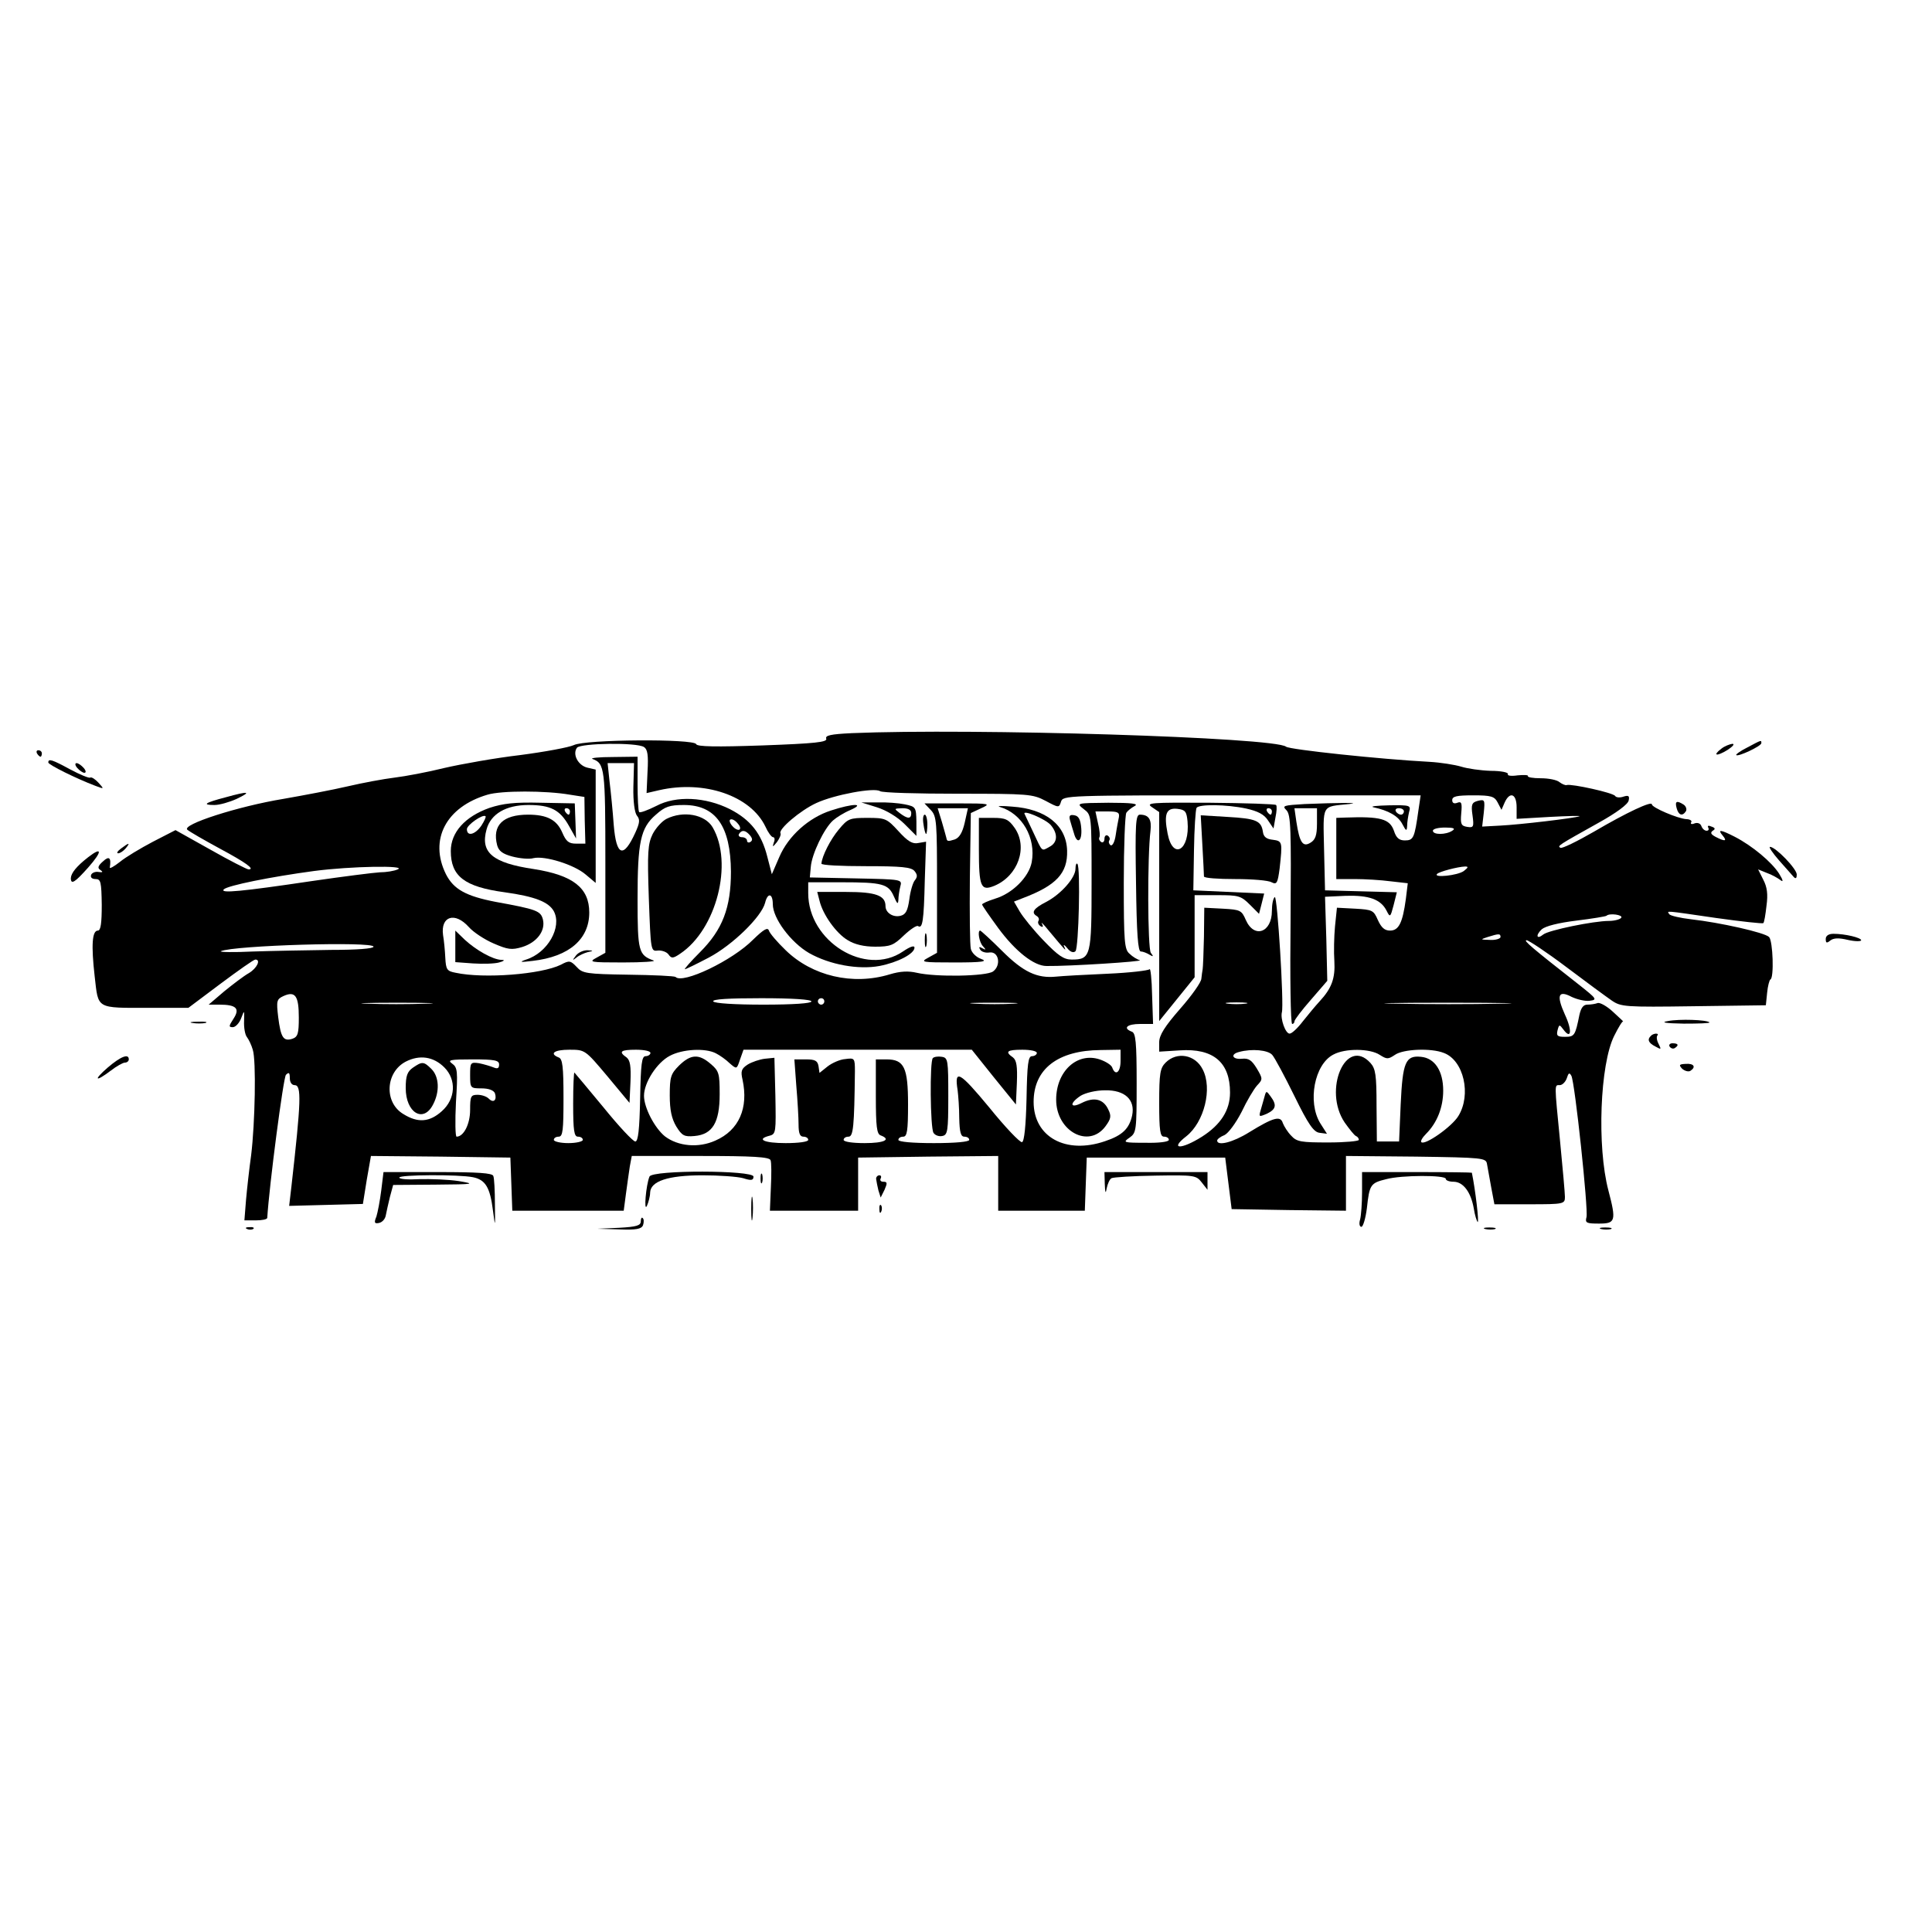<?xml version="1.0" standalone="no"?>
<!DOCTYPE svg PUBLIC "-//W3C//DTD SVG 20010904//EN"
 "http://www.w3.org/TR/2001/REC-SVG-20010904/DTD/svg10.dtd">
<svg version="1.0" xmlns="http://www.w3.org/2000/svg"
 width="600pt" height="600pt" viewBox="0 0 600 600"
 preserveAspectRatio="xMidYMid meet">
<g transform="translate(0,600) scale(0.1,-0.1)"
fill="#000000" stroke="none">
<path d="M2643 3723 c-63 -3 -81 -7 -77 -17 4 -11 -35 -15 -198 -21 -145 -5
-203 -4 -206 4 -6 17 -345 15 -380 -3 -15 -7 -90 -21 -167 -31 -77 -9 -183
-28 -235 -40 -52 -13 -122 -26 -155 -30 -33 -4 -98 -16 -145 -27 -47 -11 -137
-28 -200 -39 -140 -23 -318 -80 -298 -96 7 -6 52 -32 100 -58 82 -44 111 -65
90 -65 -5 0 -58 27 -118 61 l-109 61 -70 -36 c-38 -20 -85 -48 -103 -63 -18
-14 -32 -22 -31 -17 5 30 -2 37 -21 19 -16 -14 -18 -21 -8 -27 9 -6 7 -8 -6
-6 -10 2 -21 -3 -23 -9 -3 -8 3 -13 14 -13 16 0 18 -9 19 -80 0 -56 -3 -80
-12 -80 -18 0 -21 -45 -10 -142 12 -103 2 -98 171 -98 l120 0 100 75 c55 41
103 75 108 75 18 0 5 -27 -20 -42 -16 -9 -50 -35 -77 -57 l-48 -41 33 0 c53 0
65 -12 44 -44 -15 -23 -15 -26 -2 -26 8 0 20 12 26 28 10 26 10 26 9 -9 -1
-20 3 -43 9 -50 6 -8 14 -25 18 -39 11 -33 7 -229 -5 -327 -6 -43 -13 -106
-16 -140 l-5 -63 35 0 c20 0 36 3 36 8 6 99 50 436 58 444 9 9 12 7 12 -10 0
-13 6 -22 15 -22 22 0 20 -49 -10 -315 l-7 -60 115 3 114 3 12 75 13 74 216
-2 217 -3 3 -82 3 -83 173 0 173 0 7 53 c4 28 9 67 12 85 l6 32 213 0 c164 0
214 -3 218 -13 3 -7 3 -45 1 -85 l-3 -72 137 0 137 0 0 82 0 83 218 3 217 2 0
-85 0 -85 135 0 134 0 3 83 3 82 215 0 215 0 10 -80 10 -80 178 -3 177 -2 0
85 0 85 217 -2 c209 -3 218 -4 221 -23 2 -11 8 -44 13 -72 l10 -53 110 0 c106
0 109 1 109 23 0 12 -7 90 -15 172 -18 184 -18 175 -1 175 8 0 18 10 22 22 5
16 8 18 14 7 11 -20 53 -416 47 -439 -5 -18 0 -20 39 -20 51 0 54 8 29 103
-36 137 -26 392 18 480 13 26 25 46 28 45 2 -2 -11 11 -31 29 -19 18 -41 30
-48 28 -8 -3 -22 -5 -32 -5 -13 0 -20 -10 -25 -32 -13 -64 -15 -68 -45 -68
-23 0 -27 3 -23 20 5 19 6 19 18 3 25 -34 28 -3 5 46 -27 60 -21 77 21 55 17
-8 42 -14 56 -12 24 3 22 6 -31 48 -152 119 -176 140 -165 140 6 0 62 -37 123
-83 61 -46 125 -93 141 -104 29 -20 41 -21 255 -18 l224 3 4 39 c2 21 7 39 10
41 12 4 8 120 -4 132 -14 14 -153 45 -242 55 -34 4 -65 11 -68 16 -7 11 -19
12 146 -12 78 -11 144 -18 146 -16 3 2 7 27 10 54 5 36 2 58 -10 81 l-16 32
27 -11 c15 -5 34 -16 42 -22 10 -8 9 -1 -4 20 -23 36 -83 86 -137 114 -45 23
-55 24 -38 4 15 -18 7 -19 -22 -4 -15 8 -17 13 -9 19 9 5 8 9 -4 13 -9 4 -13
3 -10 -3 3 -6 1 -10 -5 -10 -6 0 -13 6 -16 14 -3 9 -12 12 -21 9 -9 -4 -14 -2
-11 3 4 5 -4 10 -15 10 -27 2 -107 36 -107 46 0 11 -76 -24 -180 -85 -52 -30
-99 -53 -104 -50 -10 6 -8 7 119 78 54 30 91 57 93 69 3 14 0 17 -16 12 -11
-4 -23 -3 -26 2 -6 10 -134 38 -150 34 -4 -2 -15 3 -23 9 -8 7 -34 12 -58 12
-24 0 -42 3 -40 7 2 3 -12 4 -32 2 -20 -3 -33 -1 -30 4 2 5 -21 10 -53 10 -32
1 -73 7 -92 13 -20 6 -64 13 -99 15 -152 8 -434 38 -445 47 -35 29 -971 58
-1351 42z m-643 -43 c11 -7 14 -25 11 -76 l-3 -67 39 9 c140 32 284 -17 330
-113 8 -18 19 -33 24 -33 5 0 6 -8 2 -17 -5 -15 -3 -14 10 2 8 11 13 23 11 27
-8 12 61 71 111 94 56 26 180 49 198 37 7 -5 116 -8 242 -8 219 0 232 -1 272
-22 41 -22 42 -22 48 -3 6 20 16 20 562 20 l555 0 -7 -47 c-12 -85 -15 -93
-42 -93 -18 0 -27 8 -34 30 -13 37 -42 45 -151 41 l-28 -1 0 -95 0 -95 58 0
c31 0 81 -3 111 -7 l53 -6 -6 -49 c-10 -74 -22 -98 -49 -98 -17 0 -27 9 -38
33 -13 30 -17 32 -70 35 l-57 3 -6 -58 c-3 -32 -4 -80 -2 -108 3 -53 -8 -84
-46 -125 -13 -14 -36 -42 -52 -62 -16 -21 -34 -38 -41 -38 -13 0 -29 46 -24
66 7 25 -14 363 -22 358 -5 -3 -9 -22 -9 -43 0 -67 -55 -87 -81 -28 -13 30
-17 32 -71 35 l-58 3 -1 -91 c-1 -49 -3 -94 -4 -100 -1 -5 -3 -19 -4 -29 0
-11 -30 -53 -66 -94 -48 -55 -65 -82 -65 -104 l0 -29 64 4 c104 7 156 -37 156
-131 0 -55 -29 -100 -87 -137 -65 -41 -102 -40 -49 1 56 44 82 149 51 208 -23
46 -80 56 -115 21 -17 -17 -20 -33 -20 -125 0 -87 3 -105 15 -105 8 0 15 -4
15 -10 0 -6 -30 -10 -72 -9 -69 0 -72 1 -50 16 21 15 22 21 22 170 0 127 -3
155 -15 159 -29 11 -15 24 26 24 l40 0 -3 89 c-1 50 -5 86 -8 81 -3 -4 -61
-11 -130 -14 -69 -3 -141 -7 -160 -9 -59 -6 -102 14 -168 80 -35 35 -66 63
-68 63 -9 0 -3 -37 9 -49 10 -11 9 -12 -2 -6 -10 6 -12 4 -7 -4 4 -7 17 -11
29 -9 29 4 37 -40 11 -59 -21 -15 -177 -18 -237 -4 -26 6 -51 5 -84 -5 -115
-35 -241 -5 -323 75 -26 25 -50 53 -52 61 -4 11 -16 4 -49 -28 -64 -65 -219
-139 -241 -116 -4 3 -69 6 -147 7 -130 2 -142 4 -160 24 -19 20 -23 21 -49 7
-61 -30 -239 -44 -327 -25 -27 5 -30 10 -32 46 -1 22 -4 54 -7 71 -8 59 37 73
80 25 14 -16 49 -39 77 -51 44 -19 56 -21 89 -11 45 14 73 50 64 86 -7 26 -19
31 -146 54 -93 18 -131 39 -155 86 -53 107 0 209 129 247 43 13 181 13 256 0
l45 -7 1 -73 2 -72 -29 0 c-23 0 -31 7 -43 35 -17 39 -47 55 -106 55 -78 0
-112 -33 -96 -95 5 -18 17 -27 47 -35 23 -6 53 -9 66 -5 35 8 126 -20 162 -51
l31 -26 0 176 0 176 -26 6 c-29 7 -47 42 -32 62 12 14 185 17 208 2z m2651
-172 l12 -23 10 23 c16 35 37 27 37 -15 l0 -36 103 6 c56 3 98 4 92 2 -16 -6
-185 -26 -246 -29 l-56 -3 5 43 c4 40 3 42 -18 37 -19 -5 -22 -11 -17 -45 5
-36 3 -39 -16 -36 -19 3 -22 8 -19 42 3 32 1 38 -12 33 -10 -4 -16 -1 -16 8 0
12 14 15 65 15 56 0 66 -3 76 -22z m-141 -88 c-20 -13 -60 -13 -60 0 0 6 17
10 38 10 27 0 33 -3 22 -10z m-3275 -120 c-11 -5 -36 -9 -55 -9 -19 -1 -114
-13 -210 -27 -222 -33 -288 -39 -275 -26 12 12 146 39 280 57 114 15 291 18
260 5z m3311 -5 c-19 -14 -96 -22 -83 -9 7 7 63 22 87 23 11 0 10 -3 -4 -14z
m489 -145 c-3 -5 -21 -10 -38 -10 -48 0 -188 -29 -204 -42 -21 -17 -25 -3 -5
16 12 10 51 20 108 27 49 6 91 13 93 15 9 9 52 3 46 -6z m-375 -60 c0 -5 -15
-10 -32 -9 -31 1 -32 1 -8 9 35 11 40 11 40 0z m-3500 -30 c0 -6 -51 -10 -132
-10 -73 -1 -182 -3 -243 -5 -60 -3 -105 -2 -99 1 40 18 474 31 474 14z m-232
-220 c0 -50 -3 -60 -20 -66 -28 -9 -36 4 -44 67 -6 51 -5 56 17 66 36 16 47 0
47 -67z m1592 50 c0 -6 -56 -10 -149 -10 -89 0 -152 4 -156 10 -4 7 48 10 149
10 97 0 156 -4 156 -10z m40 0 c0 -5 -4 -10 -10 -10 -5 0 -10 5 -10 10 0 6 5
10 10 10 6 0 10 -4 10 -10z m-1238 -7 c-51 -2 -132 -2 -180 0 -48 1 -6 3 93 3
99 0 138 -2 87 -3z m1826 0 c-32 -2 -86 -2 -120 0 -35 2 -9 3 57 3 66 0 94 -1
63 -3z m720 0 c-16 -2 -40 -2 -55 0 -16 2 -3 4 27 4 30 0 43 -2 28 -4z m790 0
c-86 -2 -230 -2 -320 0 -90 1 -19 3 157 3 176 0 249 -2 163 -3z m-2772 -225
l69 -83 3 65 c2 49 -1 67 -12 76 -26 18 -19 24 29 24 25 0 45 -4 45 -10 0 -5
-7 -10 -15 -10 -12 0 -15 -24 -17 -132 -2 -95 -6 -133 -15 -133 -7 0 -51 47
-98 105 -48 58 -89 107 -91 109 -2 2 -4 -41 -4 -97 0 -84 3 -102 15 -102 8 0
15 -4 15 -10 0 -5 -20 -10 -45 -10 -25 0 -45 5 -45 10 0 6 7 10 15 10 13 0 15
20 15 120 0 98 -3 122 -15 126 -30 12 -14 24 33 24 49 0 49 0 118 -82z m337
71 c12 -6 32 -20 43 -31 22 -19 22 -19 32 11 l11 31 354 0 355 0 68 -85 69
-85 3 67 c2 52 -1 70 -12 79 -26 18 -19 24 29 24 25 0 45 -4 45 -10 0 -5 -7
-10 -15 -10 -12 0 -15 -24 -17 -132 -2 -84 -7 -133 -14 -135 -6 -2 -52 46
-102 108 -92 111 -109 121 -98 53 2 -16 5 -55 5 -86 1 -45 5 -58 16 -58 8 0
15 -4 15 -10 0 -6 -43 -10 -110 -10 -67 0 -110 4 -110 10 0 6 7 10 15 10 12 0
15 18 15 100 0 115 -12 140 -67 140 l-33 0 0 -115 c0 -94 3 -117 15 -121 34
-13 11 -24 -50 -24 -37 0 -65 4 -65 10 0 6 7 10 15 10 15 0 18 30 20 203 0 41
-1 42 -30 38 -16 -1 -41 -12 -55 -23 l-25 -20 -3 21 c-3 17 -11 21 -39 21
l-36 0 6 -82 c4 -46 7 -100 7 -120 0 -27 4 -38 15 -38 8 0 15 -4 15 -10 0 -6
-30 -10 -70 -10 -67 0 -93 12 -50 23 20 5 20 12 18 124 l-3 118 -30 -3 c-16
-2 -40 -10 -53 -18 -20 -13 -22 -21 -16 -47 19 -88 -11 -157 -84 -189 -53 -24
-116 -18 -157 13 -32 26 -65 89 -65 126 0 41 40 103 80 124 39 21 110 25 143
8z m1257 -24 c0 -35 -16 -48 -26 -20 -3 8 -21 19 -39 25 -70 23 -135 -37 -135
-125 0 -98 101 -153 153 -83 17 23 19 32 9 52 -15 33 -44 40 -82 21 -37 -19
-40 -2 -4 22 15 9 47 17 76 17 61 1 94 -29 84 -78 -9 -41 -30 -62 -84 -80
-122 -42 -222 13 -222 122 0 102 75 160 208 161 l62 1 0 -35z m471 19 c8 -9
39 -67 69 -128 43 -88 60 -112 78 -114 l23 -3 -21 33 c-40 66 -18 183 41 213
37 20 114 19 144 -1 22 -14 26 -14 47 0 25 18 112 22 152 6 62 -23 86 -130 45
-196 -20 -33 -104 -92 -115 -81 -3 3 3 14 15 26 34 34 53 82 53 134 0 61 -26
101 -69 105 -48 5 -57 -17 -63 -147 l-5 -116 -35 0 -34 0 -1 111 c0 96 -3 115
-19 133 -76 83 -148 -84 -80 -185 15 -21 30 -40 35 -42 5 -2 9 -7 9 -12 0 -4
-43 -8 -95 -8 -84 0 -98 2 -115 21 -11 11 -22 29 -26 39 -7 24 -29 18 -104
-28 -51 -32 -100 -44 -100 -26 0 4 10 12 23 17 12 6 35 37 53 72 16 34 38 71
48 82 18 19 18 21 -1 53 -16 26 -25 32 -46 30 -30 -3 -37 14 -9 21 40 11 90 6
103 -9z m-2571 -39 c38 -38 35 -98 -8 -136 -38 -34 -74 -37 -119 -9 -61 36
-56 130 7 163 43 22 86 16 120 -18z m170 9 c0 -12 -5 -14 -17 -9 -10 4 -30 10
-45 13 -27 4 -28 2 -28 -37 0 -40 1 -41 35 -41 23 0 38 -6 42 -15 7 -21 -4
-32 -19 -17 -7 7 -22 12 -35 12 -21 0 -23 -5 -23 -47 0 -44 -20 -83 -42 -83
-4 0 -5 48 -2 107 6 96 5 108 -12 120 -15 11 -7 13 64 13 69 0 82 -3 82 -16z"/>
<path d="M1840 3643 c38 -14 40 -29 40 -320 l0 -282 -27 -15 c-26 -14 -21 -15
82 -15 61 0 103 3 95 6 -47 17 -50 28 -50 191 0 177 9 221 57 262 28 25 42 30
87 30 99 0 145 -66 146 -207 0 -112 -26 -180 -96 -250 -29 -29 -50 -53 -47
-53 3 0 36 16 74 36 74 39 164 127 175 170 8 33 24 30 24 -4 0 -44 56 -119
113 -152 64 -36 152 -52 218 -40 57 11 109 38 109 57 0 8 -14 3 -36 -12 -116
-79 -294 31 -294 181 l0 34 103 0 c128 0 146 -5 163 -44 10 -23 13 -26 14 -11
0 11 3 30 6 42 6 22 6 22 -137 25 l-144 3 3 33 c3 39 41 119 69 144 10 9 34
24 53 32 50 22 8 21 -59 -1 -69 -22 -133 -79 -161 -145 l-23 -53 -14 54 c-18
72 -52 115 -116 148 -76 38 -167 43 -229 10 -26 -13 -50 -22 -53 -19 -3 3 -5
43 -5 89 l0 83 -77 -1 c-43 0 -71 -3 -63 -6z m127 -87 c-1 -46 4 -80 11 -89
10 -12 9 -22 -5 -53 -37 -81 -59 -73 -67 24 -3 42 -9 103 -13 135 l-6 57 41 0
41 0 -2 -74z m330 -132 c-3 -3 -13 0 -21 9 -8 8 -12 18 -9 21 4 4 14 0 22 -9
8 -8 12 -17 8 -21z m32 -18 c8 -10 9 -16 1 -21 -5 -3 -10 -1 -10 4 0 6 -7 11
-16 11 -8 0 -12 5 -9 10 9 14 20 12 34 -4z"/>
<path d="M1520 3491 c-76 -27 -120 -76 -120 -134 0 -78 42 -111 167 -128 94
-13 137 -30 153 -59 26 -49 -19 -129 -86 -150 -23 -8 -19 -9 21 -4 112 13 175
67 175 150 0 77 -51 116 -172 135 -128 19 -167 51 -147 123 13 48 60 76 130
76 69 0 98 -15 126 -65 l22 -39 -2 55 -2 54 -105 2 c-82 2 -117 -2 -160 -16z
m250 -11 c0 -5 -2 -10 -4 -10 -3 0 -8 5 -11 10 -3 6 -1 10 4 10 6 0 11 -4 11
-10z m-275 -44 c-19 -28 -45 -35 -45 -11 0 13 50 48 58 40 2 -2 -4 -15 -13
-29z"/>
<path d="M2723 3493 c29 -9 64 -30 86 -52 l37 -37 0 45 c-1 44 -2 46 -36 53
-19 4 -57 7 -85 6 l-50 0 48 -15z m107 -18 c0 -19 -11 -19 -36 0 -18 14 -18
14 9 15 17 0 27 -5 27 -15z"/>
<path d="M2891 3484 c18 -19 19 -37 19 -232 l0 -211 -27 -15 c-26 -14 -21 -15
82 -15 86 0 104 3 82 11 -15 5 -29 19 -32 31 -3 12 -4 112 -3 222 l3 200 32
15 c31 14 28 15 -72 15 l-104 0 20 -21z m105 -39 c-7 -31 -17 -47 -31 -52 -22
-7 -24 -6 -26 5 -1 4 -7 26 -14 50 l-13 42 47 0 47 0 -10 -45z"/>
<path d="M3366 3487 c24 -18 24 -19 24 -227 0 -230 -2 -240 -62 -240 -24 0
-42 12 -87 59 -31 32 -64 73 -74 90 l-18 31 28 11 c103 39 139 77 137 147 -2
79 -66 130 -171 137 -32 3 -49 2 -38 -1 69 -20 113 -96 99 -172 -9 -46 -60
-97 -114 -113 -22 -7 -40 -15 -40 -18 0 -3 23 -36 50 -73 53 -72 111 -118 150
-118 70 -1 303 14 290 18 -8 2 -23 11 -32 20 -16 13 -18 37 -18 221 0 113 4
211 8 217 4 6 15 15 26 21 13 7 -8 10 -82 10 -100 -1 -100 -1 -76 -20z m-103
-49 c23 -27 22 -55 -4 -68 -25 -14 -21 -17 -50 45 -13 28 -25 53 -27 57 -8 15
64 -15 81 -34z m212 25 c-2 -10 -7 -35 -10 -56 -3 -21 -10 -35 -16 -32 -5 4
-7 10 -4 15 3 5 1 11 -5 15 -5 3 -10 -1 -10 -10 0 -9 -5 -13 -10 -10 -6 4 -8
10 -6 14 3 4 1 24 -4 44 l-8 37 38 0 c31 0 37 -3 35 -17z"/>
<path d="M3578 3493 l22 -15 0 -325 0 -324 55 68 55 68 0 128 0 127 71 0 c65
0 73 -2 100 -29 l29 -29 8 31 8 32 -110 5 -110 5 2 124 c1 68 5 127 8 132 7
12 93 11 154 -2 36 -8 56 -18 68 -37 l17 -25 6 34 c4 19 5 36 2 39 -2 3 -95 6
-206 7 -184 1 -200 0 -179 -14z m110 -44 c8 -90 -46 -122 -62 -37 -12 61 -4
80 31 76 24 -3 28 -8 31 -39z m262 31 c0 -5 -2 -10 -4 -10 -3 0 -8 5 -11 10
-3 6 -1 10 4 10 6 0 11 -4 11 -10z"/>
<path d="M4052 3503 c-66 -4 -71 -5 -57 -19 14 -14 15 -58 13 -340 -2 -178 0
-324 5 -324 4 0 7 4 7 8 0 5 23 35 51 67 l51 59 -3 130 -4 131 65 3 c72 2 108
-11 126 -46 11 -22 12 -21 22 17 l10 40 -112 3 -111 3 -3 127 c-3 143 -9 132
78 141 44 5 -38 4 -138 0z m38 -61 c0 -36 -5 -50 -20 -59 -24 -15 -34 0 -44
65 l-6 42 35 0 35 0 0 -48z"/>
<path d="M4265 3493 c47 -10 77 -27 90 -52 12 -23 14 -23 15 -6 0 11 3 30 6
43 6 21 4 22 -62 21 -38 -1 -60 -3 -49 -6z m95 -13 c0 -5 -4 -10 -9 -10 -6 0
-13 5 -16 10 -3 6 1 10 9 10 9 0 16 -4 16 -10z"/>
<path d="M2070 3457 c-14 -7 -33 -28 -43 -47 -15 -31 -17 -55 -12 -200 6 -163
6 -165 28 -162 12 1 27 -4 33 -12 9 -13 14 -13 36 2 113 75 166 282 101 393
-24 40 -91 52 -143 26z"/>
<path d="M2868 3440 c2 -16 6 -30 8 -30 2 0 4 14 4 30 0 17 -4 30 -8 30 -5 0
-7 -13 -4 -30z"/>
<path d="M3323 3453 c3 -10 8 -28 12 -40 10 -37 26 -26 23 14 -2 27 -8 39 -21
41 -14 3 -18 -1 -14 -15z"/>
<path d="M3528 3258 c2 -159 6 -213 15 -213 7 0 19 -5 27 -10 12 -7 13 -6 4 6
-10 13 -11 300 -1 379 4 35 -5 50 -33 50 -13 0 -15 -28 -12 -212z"/>
<path d="M3734 3377 c3 -51 5 -95 5 -99 1 -5 44 -8 97 -8 52 0 103 -4 113 -10
16 -8 19 -3 25 43 9 82 9 85 -21 89 -20 2 -29 9 -31 25 -5 34 -21 41 -110 46
l-83 5 5 -91z"/>
<path d="M2605 3424 c-26 -31 -52 -82 -54 -106 -1 -5 61 -8 138 -8 111 0 141
-3 151 -15 9 -11 10 -18 1 -29 -6 -7 -14 -34 -17 -59 -5 -35 -11 -47 -27 -51
-23 -6 -47 9 -47 30 0 33 -30 44 -122 44 l-90 0 7 -27 c10 -43 52 -102 88
-123 21 -13 50 -20 85 -20 47 0 57 4 89 35 20 19 40 32 44 29 14 -9 18 14 21
142 l4 120 -24 -4 c-18 -4 -33 5 -62 37 -36 39 -40 41 -96 41 -55 0 -61 -2
-89 -36z"/>
<path d="M3040 3363 c0 -118 6 -131 48 -114 74 31 105 120 63 180 -19 27 -29
31 -67 31 l-44 0 0 -97z"/>
<path d="M3340 3302 c0 -28 -45 -79 -91 -103 -39 -20 -48 -33 -29 -44 6 -4 8
-10 5 -15 -3 -5 0 -12 6 -16 8 -5 10 -2 5 7 -5 8 5 -1 20 -20 56 -67 56 -67
49 -51 -4 8 1 6 9 -4 10 -13 20 -16 26 -10 10 10 16 261 6 271 -3 4 -6 -3 -6
-15z"/>
<path d="M1414 3061 l0 -49 55 -4 c31 -2 67 -1 81 3 17 5 19 8 7 8 -27 1 -78
30 -113 62 l-30 29 0 -49z"/>
<path d="M2872 3080 c0 -19 2 -27 5 -17 2 9 2 25 0 35 -3 9 -5 1 -5 -18z"/>
<path d="M1789 3033 c-12 -16 -12 -17 1 -7 8 7 24 14 35 17 19 4 19 5 -1 6
-12 0 -28 -7 -35 -16z"/>
<path d="M2109 2691 c-26 -26 -29 -36 -29 -93 0 -46 6 -72 20 -96 18 -29 25
-33 57 -30 56 5 78 42 78 130 0 64 -2 72 -28 94 -37 32 -62 30 -98 -5z"/>
<path d="M2897 2714 c-10 -10 -8 -216 2 -232 5 -8 17 -12 27 -10 17 3 19 14
19 123 0 113 -1 120 -20 123 -12 2 -24 0 -28 -4z"/>
<path d="M3927 2594 c-3 -10 -8 -29 -12 -42 -6 -21 -5 -21 19 -11 29 14 32 27
12 54 -13 18 -14 18 -19 -1z"/>
<path d="M1282 2684 c-17 -12 -22 -25 -22 -63 0 -77 55 -110 85 -51 21 40 19
86 -5 110 -24 24 -29 24 -58 4z"/>
<path d="M5427 3679 c-22 -11 -37 -22 -35 -24 6 -6 78 28 78 37 0 10 2 11 -43
-13z"/>
<path d="M5346 3675 c-29 -22 -15 -25 19 -4 17 11 23 19 15 19 -8 -1 -24 -7
-34 -15z"/>
<path d="M115 3660 c3 -5 8 -10 11 -10 2 0 4 5 4 10 0 6 -5 10 -11 10 -5 0 -7
-4 -4 -10z"/>
<path d="M150 3632 c0 -7 87 -50 145 -72 29 -11 29 -11 11 9 -10 11 -22 19
-26 16 -4 -2 -31 9 -61 25 -57 31 -69 35 -69 22z"/>
<path d="M240 3615 c7 -8 17 -15 22 -15 6 0 5 7 -2 15 -7 8 -17 15 -22 15 -6
0 -5 -7 2 -15z"/>
<path d="M701 3524 c-65 -17 -75 -24 -35 -24 16 0 47 9 69 19 48 23 38 25 -34
5z"/>
<path d="M5207 3490 c6 -22 18 -26 29 -9 3 6 0 15 -7 20 -22 14 -28 11 -22
-11z"/>
<path d="M376 3365 c-11 -8 -15 -15 -9 -15 6 0 16 7 23 15 16 19 11 19 -14 0z"/>
<path d="M5525 3328 c21 -24 42 -47 46 -52 6 -6 9 -3 9 8 0 18 -66 86 -83 86
-5 0 8 -19 28 -42z"/>
<path d="M274 3338 c-36 -28 -53 -49 -54 -65 0 -22 13 -13 54 33 44 50 44 66
0 32z"/>
<path d="M5670 3084 c0 -13 3 -14 14 -5 10 8 26 9 55 2 22 -5 41 -5 41 -1 0 8
-50 20 -86 20 -15 0 -24 -6 -24 -16z"/>
<path d="M5180 2829 c-24 -4 -10 -7 49 -8 46 0 82 1 80 4 -9 8 -93 11 -129 4z"/>
<path d="M598 2823 c12 -2 30 -2 40 0 9 3 -1 5 -23 4 -22 0 -30 -2 -17 -4z"/>
<path d="M5127 2783 c-12 -11 -8 -22 14 -33 18 -10 19 -10 10 8 -6 11 -7 22
-4 26 3 3 2 6 -4 6 -5 0 -13 -3 -16 -7z"/>
<path d="M5185 2750 c4 -6 11 -8 16 -5 14 9 11 15 -7 15 -8 0 -12 -5 -9 -10z"/>
<path d="M335 2685 c-46 -40 -40 -47 9 -10 18 14 38 25 44 25 7 0 12 5 12 10
0 19 -25 9 -65 -25z"/>
<path d="M5224 2681 c8 -7 19 -10 25 -7 19 12 12 24 -14 22 -20 -1 -22 -3 -11
-15z"/>
<path d="M1184 2303 c-4 -32 -11 -68 -15 -81 -8 -19 -6 -23 8 -20 10 2 19 12
21 23 2 11 8 37 13 58 l10 37 132 1 c119 1 126 2 72 11 -33 5 -88 7 -123 6
-34 -2 -62 0 -62 5 0 9 185 10 229 1 39 -8 53 -32 62 -104 7 -53 7 -53 6 20 0
41 -2 81 -5 88 -3 9 -47 12 -172 12 l-169 0 -7 -57z"/>
<path d="M2017 2346 c-11 -27 -18 -112 -8 -91 5 11 10 30 10 41 1 36 56 54
163 54 51 0 108 -4 126 -9 25 -8 32 -7 32 5 0 20 -315 21 -323 0z"/>
<path d="M2362 2340 c0 -14 2 -19 5 -12 2 6 2 18 0 25 -3 6 -5 1 -5 -13z"/>
<path d="M3431 2323 c1 -28 3 -32 6 -13 3 14 9 28 15 31 5 3 66 7 136 8 121 2
127 1 144 -21 l18 -23 0 28 0 27 -160 0 -160 0 1 -37z"/>
<path d="M4230 2298 c0 -35 -3 -73 -6 -85 -4 -13 -2 -23 4 -23 5 0 13 26 17
58 8 73 11 78 60 90 48 13 185 13 185 1 0 -5 11 -9 24 -9 30 0 54 -32 63 -83
3 -20 9 -39 12 -42 5 -3 -7 100 -18 153 -1 1 -77 2 -171 2 l-170 0 0 -62z"/>
<path d="M2721 2338 c1 -7 4 -23 7 -35 l7 -22 12 24 c9 21 9 25 -4 25 -8 0
-11 5 -8 10 3 6 1 10 -4 10 -6 0 -11 -6 -10 -12z"/>
<path d="M2333 2245 c0 -33 2 -45 4 -27 2 18 2 45 0 60 -2 15 -4 0 -4 -33z"/>
<path d="M2731 2244 c0 -11 3 -14 6 -6 3 7 2 16 -1 19 -3 4 -6 -2 -5 -13z"/>
<path d="M1990 2207 c0 -13 -13 -17 -67 -20 l-68 -3 68 -2 c53 -2 69 1 74 13
3 9 3 19 -1 22 -3 4 -6 -1 -6 -10z"/>
<path d="M768 2183 c7 -3 16 -2 19 1 4 3 -2 6 -13 5 -11 0 -14 -3 -6 -6z"/>
<path d="M4613 2183 c9 -2 23 -2 30 0 6 3 -1 5 -18 5 -16 0 -22 -2 -12 -5z"/>
<path d="M4973 2183 c9 -2 23 -2 30 0 6 3 -1 5 -18 5 -16 0 -22 -2 -12 -5z"/>
</g>
</svg>
